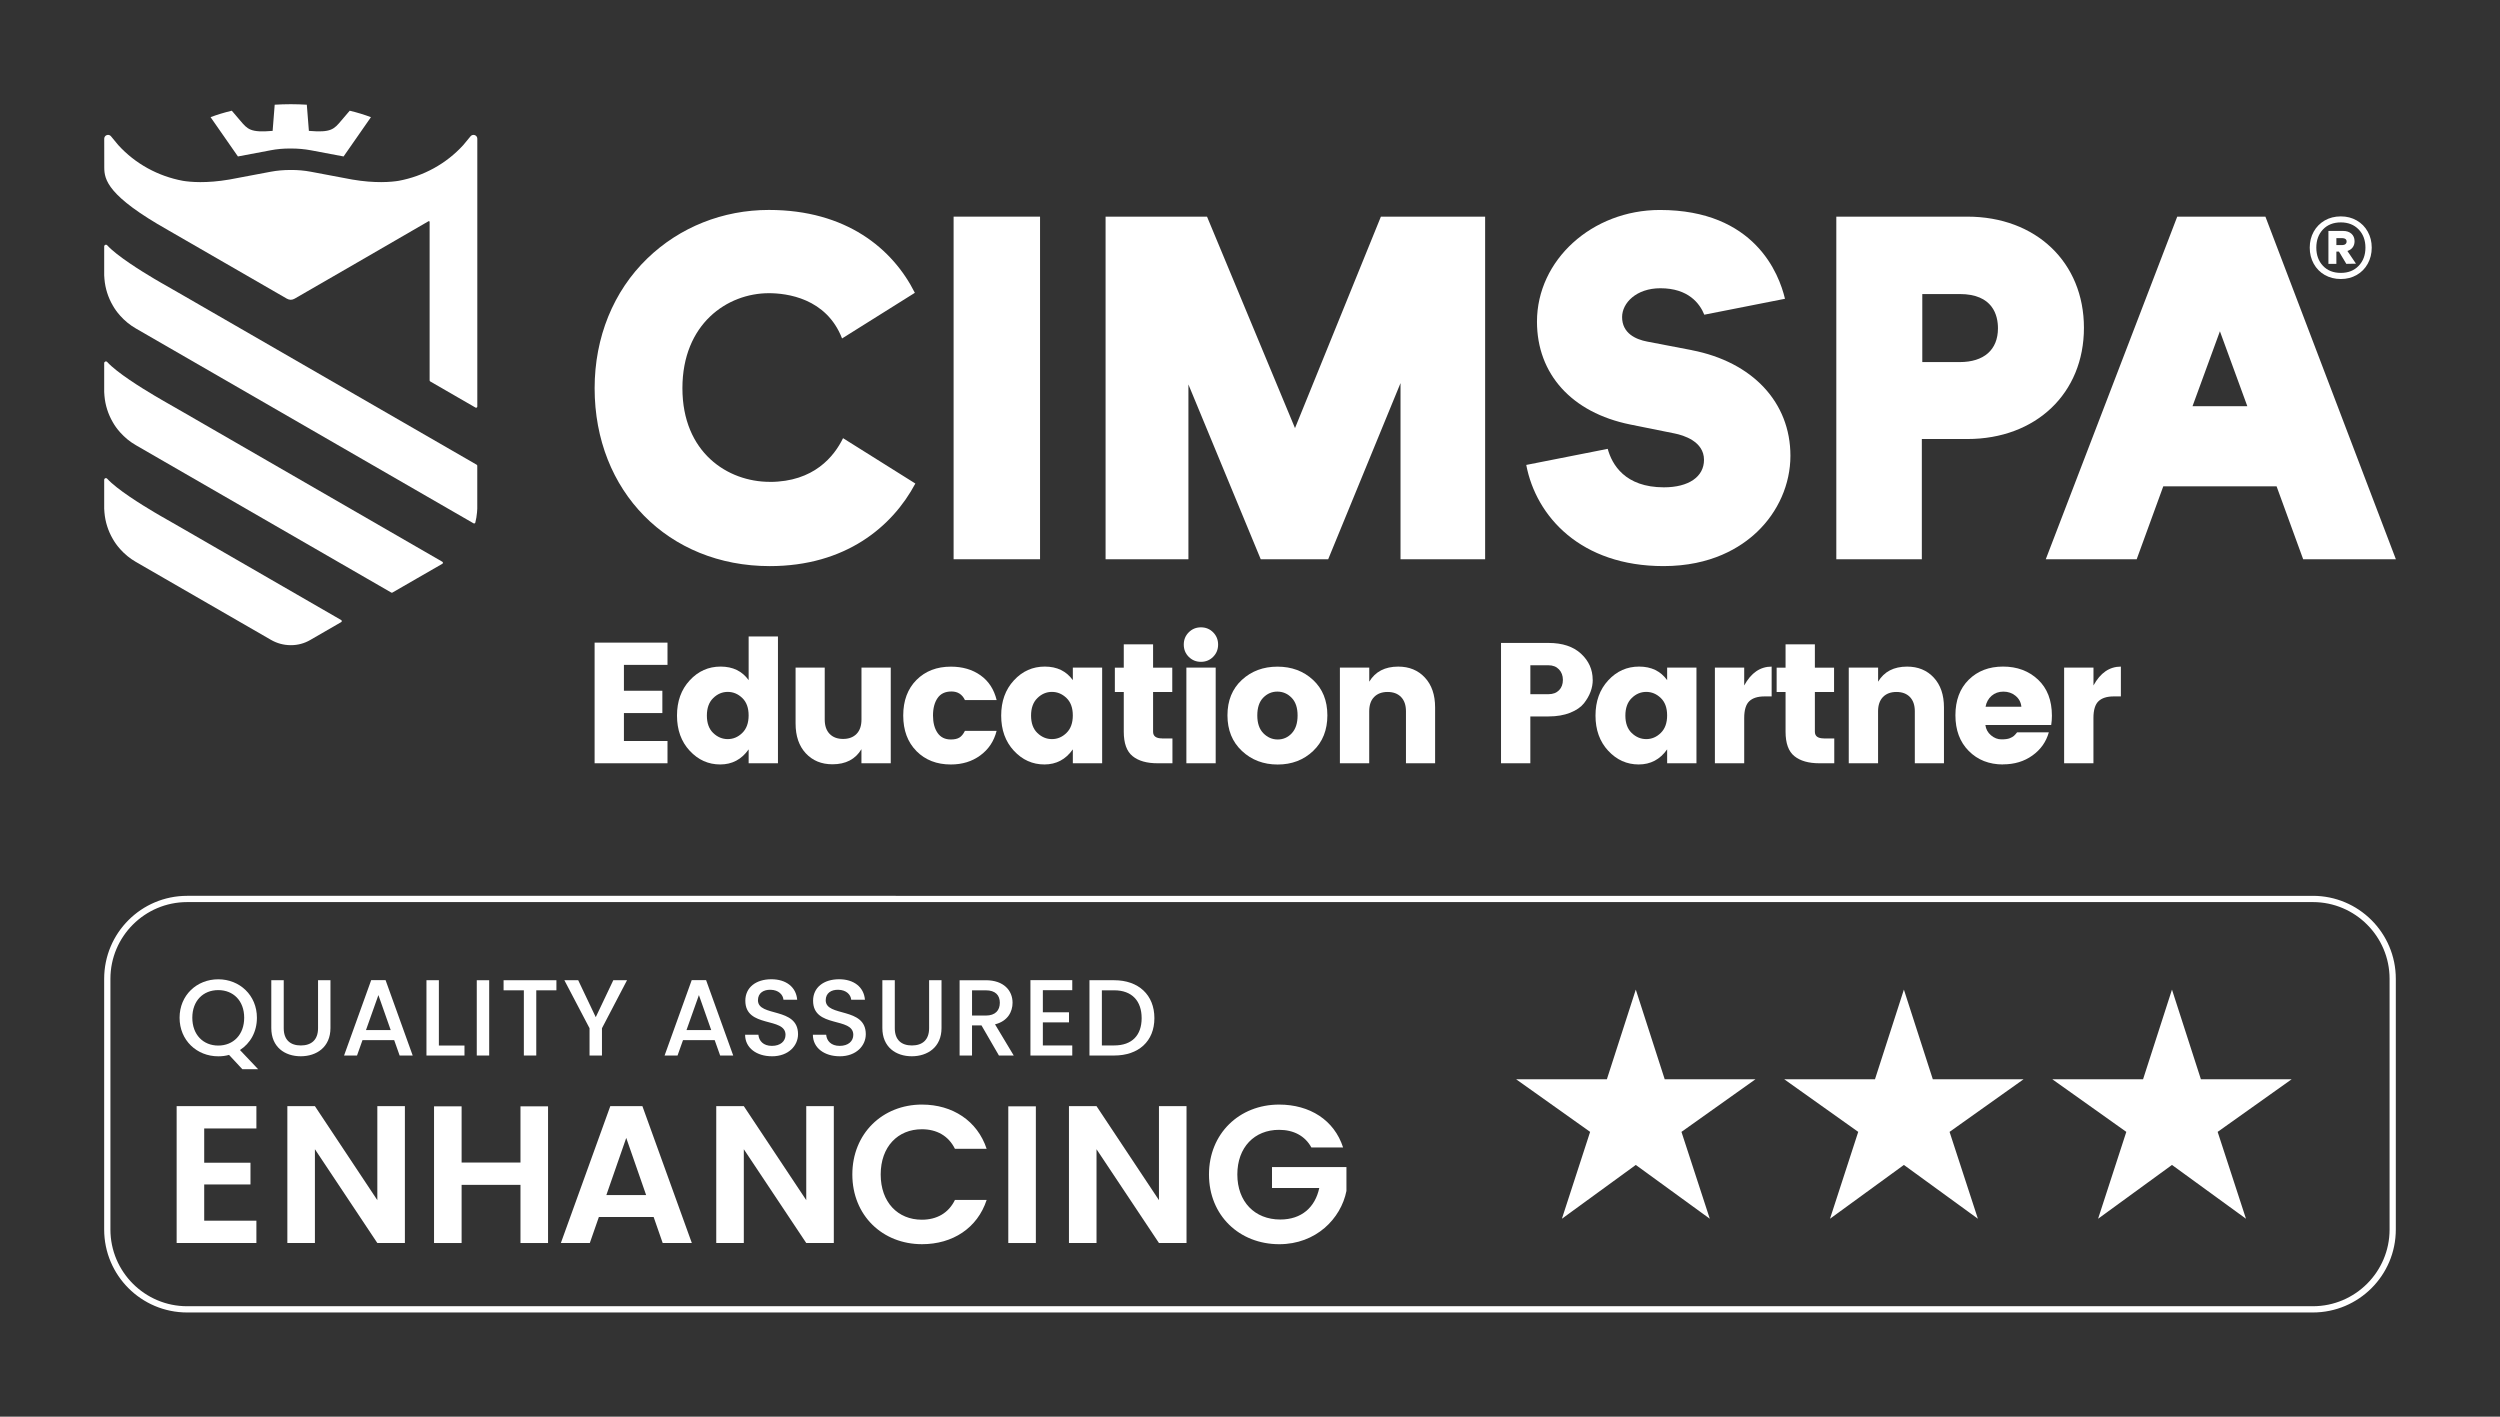 <?xml version="1.0" encoding="UTF-8"?> <svg xmlns="http://www.w3.org/2000/svg" viewBox="0 0 1200 680"><rect x="0" y="0" width="1200" height="680" fill="#333333" stroke="none"/><defs><style> .cls-1 { fill: #fff; stroke-width: 0px; } </style></defs><g id="Rounded_Frames" data-name="Rounded Frames"><path class="cls-1" d="m1110.18,433c20.3,0,36.82,16.52,36.82,36.82v120.35c0,20.3-16.52,36.82-36.82,36.82H89.82c-20.3,0-36.82-16.52-36.82-36.82v-120.35c0-20.3,16.52-36.82,36.82-36.82h1020.35m0-3H89.82c-21.99,0-39.82,17.83-39.82,39.82v120.35c0,21.99,17.83,39.82,39.82,39.82h1020.35c21.99,0,39.82-17.83,39.82-39.82v-120.35c0-21.99-17.83-39.82-39.82-39.82h0Z"></path></g><g id="Layer_1" data-name="Layer 1"><g><g><polygon class="cls-1" points="320.4 308.46 320.4 319.14 299.48 319.14 299.48 331.56 317.93 331.56 317.93 342.27 299.48 342.27 299.48 355.68 320.4 355.68 320.4 366.37 285.41 366.37 285.41 308.46 320.4 308.46 320.4 308.46"></polygon><path class="cls-1" d="m356.3,351.8c2.03-1.97,3.04-4.78,3.04-8.4s-1.01-6.41-3.04-8.36c-2.03-1.95-4.36-2.93-6.98-2.93s-4.96.98-6.98,2.97c-2.03,1.97-3.04,4.78-3.04,8.4s1.01,6.41,3.04,8.36,4.36,2.93,6.98,2.93,4.96-.98,6.98-2.97h0Zm-25.25,8.56c-4.06-4.38-6.09-10.01-6.09-16.88s2.03-12.5,6.09-16.89c4.06-4.42,9.01-6.63,14.85-6.63s10.33,2.17,13.45,6.51v-20.97h14.07v60.87h-14.07v-6.67c-3.4,4.84-7.96,7.24-13.65,7.24s-10.59-2.19-14.65-6.59h0Z"></path><path class="cls-1" d="m413.49,320.46h14.07v45.91h-14.07v-6.75c-2.91,4.84-7.54,7.24-13.91,7.24-5.27,0-9.53-1.75-12.8-5.27-3.26-3.5-4.9-8.28-4.9-14.31v-26.82h13.99v24.93c0,2.97.78,5.25,2.35,6.87s3.72,2.43,6.47,2.43,4.9-.82,6.47-2.43,2.35-3.92,2.35-6.87v-24.93h-.02Z"></path><path class="cls-1" d="m439.92,360.54c-4.26-4.28-6.37-9.99-6.37-17.11s2.13-12.82,6.37-17.07c4.26-4.26,9.75-6.37,16.5-6.37,5.59,0,10.35,1.39,14.23,4.16,3.9,2.77,6.47,6.73,7.74,11.88h-15.22c-1.31-2.75-3.46-4.12-6.47-4.12s-5.21,1.05-6.67,3.16c-1.45,2.11-2.19,4.9-2.19,8.36s.72,6.23,2.19,8.36c1.45,2.11,3.58,3.16,6.37,3.16,1.75,0,3.12-.3,4.12-.92.99-.6,1.87-1.67,2.63-3.2h15.22c-1.25,4.94-3.86,8.86-7.82,11.76-3.94,2.91-8.66,4.36-14.15,4.36-6.75,0-12.24-2.13-16.5-6.41h.02Z"></path><path class="cls-1" d="m511.91,351.8c2.03-1.97,3.04-4.78,3.04-8.4s-1.01-6.41-3.04-8.36-4.36-2.93-6.98-2.93-4.97.98-6.98,2.97c-2.03,1.97-3.04,4.78-3.04,8.4s1.01,6.41,3.04,8.36c2.03,1.95,4.36,2.93,6.98,2.93s4.96-.98,6.98-2.97h0Zm-25.25,8.56c-4.06-4.38-6.09-10.01-6.09-16.88s2.03-12.5,6.09-16.89c4.06-4.42,9.01-6.63,14.85-6.63s10.33,2.17,13.45,6.51v-6.01h14.07v45.91h-14.07v-6.67c-3.4,4.84-7.96,7.24-13.65,7.24s-10.59-2.19-14.65-6.59h0Z"></path><path class="cls-1" d="m557.76,354.45h5.01v11.92h-7.16c-5.15,0-9.15-1.13-11.96-3.42-2.83-2.27-4.24-6.19-4.24-11.72v-19.08h-4.28v-11.68h4.28v-11.18h14.07v11.18h9.21v11.68h-9.21v19.08c0,2.13,1.43,3.2,4.28,3.2h0v.02Z"></path><path class="cls-1" d="m569.46,366.37v-45.91h14.07v45.91h-14.07Zm12.84-51.08c-1.59,1.59-3.54,2.39-5.85,2.39s-4.26-.8-5.85-2.39c-1.59-1.59-2.39-3.56-2.39-5.89s.8-4.3,2.39-5.89c1.59-1.59,3.54-2.39,5.85-2.39s4.26.8,5.85,2.39c1.59,1.59,2.39,3.56,2.39,5.89s-.8,4.3-2.39,5.89h0Z"></path><path class="cls-1" d="m620.03,351.98c1.87-1.97,2.81-4.84,2.81-8.56s-.96-6.57-2.89-8.52c-1.91-1.95-4.2-2.93-6.83-2.93s-4.9.98-6.79,2.93c-1.89,1.95-2.83,4.78-2.83,8.52s.98,6.59,2.93,8.56c1.95,1.97,4.24,2.97,6.87,2.97s4.88-.99,6.75-2.97h-.02Zm-23.9,8.48c-4.64-4.34-6.95-10.03-6.95-17.11s2.31-12.74,6.91-16.99c4.62-4.26,10.31-6.37,17.11-6.37s12.5,2.13,17.07,6.37c4.58,4.26,6.87,9.91,6.87,16.99s-2.27,12.78-6.83,17.11c-4.56,4.34-10.23,6.51-17.03,6.51s-12.52-2.17-17.15-6.51h0Z"></path><path class="cls-1" d="m657.24,320.46v6.75c2.91-4.84,7.54-7.24,13.91-7.24,5.27,0,9.53,1.75,12.8,5.27,3.26,3.5,4.9,8.28,4.9,14.31v26.82h-13.99v-24.93c0-2.97-.78-5.25-2.35-6.87-1.57-1.61-3.72-2.43-6.47-2.43s-4.9.82-6.47,2.43-2.35,3.9-2.35,6.87v24.93h-14.07v-45.91h14.09Z"></path><path class="cls-1" d="m734.57,333.21h8.72c2.13,0,3.82-.64,5.05-1.89,1.23-1.25,1.85-2.93,1.85-4.97s-.64-3.74-1.89-5.05c-1.25-1.31-2.93-1.97-5.01-1.97h-8.72v13.91h0v-.02Zm29.95-6.91c0,3.9-1.39,7.64-4.2,11.26-1.49,1.87-3.68,3.38-6.63,4.56-2.95,1.17-6.41,1.77-10.41,1.77h-8.72v22.47h-14.07v-57.75h22.79c6.69,0,11.9,1.73,15.62,5.17,3.72,3.46,5.59,7.62,5.59,12.52h.02Z"></path><path class="cls-1" d="m797.18,351.8c2.03-1.97,3.04-4.78,3.04-8.4s-1.01-6.41-3.04-8.36-4.36-2.93-6.98-2.93-4.97.98-6.98,2.97c-2.03,1.97-3.04,4.78-3.04,8.4s1.01,6.41,3.04,8.36,4.36,2.93,6.98,2.93,4.96-.98,6.98-2.97h0Zm-25.25,8.56c-4.06-4.38-6.09-10.01-6.09-16.88s2.03-12.5,6.09-16.89c4.06-4.42,9.01-6.63,14.85-6.63s10.33,2.17,13.45,6.51v-6.01h14.07v45.91h-14.07v-6.67c-3.4,4.84-7.96,7.24-13.65,7.24s-10.59-2.19-14.65-6.59h0Z"></path><path class="cls-1" d="m837.22,320.46v8.56c3.28-6.03,7.68-9.05,13.17-9.05v14.31h-3.46c-3.24,0-5.67.78-7.28,2.31-1.61,1.53-2.43,4.22-2.43,8.06v21.71h-14.07v-45.91h14.07v.02Z"></path><path class="cls-1" d="m875.44,354.45h5.01v11.92h-7.16c-5.15,0-9.15-1.13-11.98-3.42-2.83-2.27-4.24-6.19-4.24-11.72v-19.08h-4.28v-11.68h4.28v-11.18h14.07v11.18h9.21v11.68h-9.21v19.08c0,2.13,1.43,3.2,4.28,3.2h0l.02.02Z"></path><path class="cls-1" d="m901.49,320.46v6.75c2.91-4.84,7.54-7.24,13.91-7.24,5.27,0,9.53,1.75,12.8,5.27,3.26,3.5,4.9,8.28,4.9,14.31v26.82h-13.99v-24.93c0-2.97-.78-5.25-2.35-6.87-1.55-1.61-3.72-2.43-6.47-2.43s-4.9.82-6.47,2.43c-1.55,1.61-2.35,3.9-2.35,6.87v24.93h-14.07v-45.91h14.09Z"></path><path class="cls-1" d="m967.48,333.99c-1.65-1.33-3.6-2.01-5.85-2.01s-4.14.68-5.67,2.01c-1.53,1.35-2.49,3.08-2.89,5.23h17.19c-.22-2.15-1.15-3.88-2.81-5.23h.02Zm-6.01,32.95c-6.69,0-12.18-2.15-16.46-6.47-4.28-4.3-6.41-10.03-6.41-17.15s2.13-12.82,6.37-17.03c4.26-4.22,9.75-6.33,16.5-6.33s12.34,2.09,16.78,6.25c4.44,4.18,6.67,9.95,6.67,17.35,0,1.59-.12,3.06-.34,4.44h-31.6c.28,2.03,1.17,3.68,2.73,4.97,1.53,1.29,3.2,1.93,4.97,1.93s3.1-.18,4-.54c.88-.36,1.51-.72,1.93-1.07s.96-.96,1.61-1.77h15.22c-1.31,4.62-3.94,8.32-7.9,11.14-3.94,2.83-8.64,4.24-14.07,4.24h0v.04Z"></path><path class="cls-1" d="m1004.87,320.46v8.56c3.28-6.03,7.68-9.05,13.15-9.05v14.31h-3.46c-3.24,0-5.67.78-7.28,2.31s-2.43,4.22-2.43,8.06v21.71h-14.07v-45.91h14.07l.02.02Z"></path></g><g><g><rect class="cls-1" x="457.73" y="103.99" width="41.49" height="164.45"></rect><polygon class="cls-1" points="621.6 205.5 579.37 103.99 530.68 103.99 530.68 268.46 570.44 268.46 570.44 184.54 605.16 268.46 637.52 268.46 672.25 183.89 672.25 268.46 712.86 268.46 712.86 103.99 662.83 103.99 621.6 205.5"></polygon><path class="cls-1" d="m1000.29,157.36c0-31.42-23.02-53.37-55.98-53.37h-62.88v164.45h41.05v-57.71h21.83c32.95,0,55.98-21.95,55.98-53.37Zm-59.64,16.44h-17.95v-32.66h17.95c16,0,18.37,10.29,18.37,16.44,0,10.31-6.71,16.22-18.37,16.22Z"></path><path class="cls-1" d="m1045.07,103.99l-63.1,164.45h43.64l12.76-35h54.39l12.76,35h44.5l-62.62-164.45h-42.31,0Zm7.34,90.98l13.15-35.96,13.15,35.96h-26.31Z"></path><path class="cls-1" d="m369.49,231.29c-20.2,0-41.93-14.07-41.93-44.95s21.51-45.61,41.51-45.61c8.38,0,27.58,2.25,35.12,21.73l34.94-21.91c-10.63-21.19-32.95-39.78-70.07-39.78-22.09,0-42.8,8.26-58.31,23.24-16.34,15.78-25.33,37.91-25.33,62.35,0,49.47,35.36,85.37,84.08,85.37,36.32,0,58.82-18.88,69.87-39.64l-34.71-21.77c-4.2,8.62-13.91,20.99-35.18,20.99v-.02Z"></path><path class="cls-1" d="m812.08,168.07l-21.39-4.1c-5.51-1.05-12.08-3.96-12.08-11.78,0-6.81,6.87-13.83,18.37-13.83,13.47,0,18.9,7.34,21.09,12.7l38.72-7.64c-2.81-11.9-14.49-42.63-60.04-42.63-32.54,0-59,24.04-59,53.59,0,25.21,16.72,43.68,44.69,49.37l21.41,4.32c4.24.86,14.07,3.78,14.07,12.66,0,8.14-7.38,13.19-19.24,13.19-18.75,0-24.93-11-26.98-18.47l-39.1,7.72c4.72,24.83,26.25,48.56,65.87,48.56,22.84,0,37.01-8.9,44.89-16.38,10.19-9.67,16.04-23,16.04-36.58,0-25.61-18.15-45.01-47.34-50.68l.02-.02Z"></path><path class="cls-1" d="m129.78,72.15c3.12-.6,6.31-.88,9.47-.86h.58c3.16,0,6.35.28,9.47.86l15.62,2.95,13.13-18.86c-3.12-1.17-6.53-2.23-10.19-3.1,0,0-3.52,4.1-4.06,4.76-3.52,4.18-4.92,5.83-15.54,4.92l-.99-12.56c-2.47-.14-4.97-.24-7.54-.24h-.34c-2.57,0-5.07.1-7.54.24l-.99,12.56c-10.63.92-12.02-.74-15.54-4.92-.54-.64-4.06-4.76-4.06-4.76-3.66.88-7.06,1.91-10.19,3.1l13.13,18.86,15.62-2.95h-.04Z"></path><path class="cls-1" d="m80.67,110.46l56.97,32.87c.66.36,1.21.52,1.87.56h.1c.66-.04,1.21-.18,1.87-.56,0,0,57.65-33.27,64.2-37.13.24-.14.54.04.54.32v76.06c0,.2.1.38.28.5l21.75,12.56c.38.22.86-.06.86-.5v-123.02h0v-5.55c0-.8-.5-1.49-1.25-1.73-.74-.24-1.57,0-2.05.64l-3.44,4.16c-8.2,9.01-19.14,14.94-31,17.15-3.56.58-11.28,1.29-22.37-.62l-19.72-3.72c-3.16-.6-6.37-.88-9.55-.86h-.32c-3.2,0-6.41.26-9.55.86l-19.72,3.72c-11.08,1.91-18.79,1.21-22.37.62-11.86-2.21-22.81-8.14-31-17.15l-3.44-4.16c-.48-.64-1.29-.9-2.05-.64-.76.24-1.25.96-1.25,1.73.02,5.23.02,9.71.02,13.83,0,5.85,1.63,13.73,30.65,30.07Z"></path><path class="cls-1" d="m77.66,135.93l-2.85-1.67c-.26-.14-.5-.3-.76-.44-6.25-3.7-17.97-11-22.57-16.06-.52-.6-1.47-.24-1.47.54v13.85s0,.66.12,1.77c.38,4.54,1.77,8.86,4,12.7.9,1.59,2.01,3.18,3.36,4.68.04.04.06.08.1.12s.06.08.1.12c2.13,2.39,4.64,4.46,7.5,6.11l13.75,7.94,148.37,85.61c.32.18.74,0,.84-.34.4-1.59.68-3.22.82-4.9.12-1.11.12-1.77.12-1.77v-20.62c0-.2-.1-.38-.28-.5l-141.09-81.39c-3.48-1.95-6.83-3.88-10.07-5.77v.02Z"></path><path class="cls-1" d="m77.66,191.95l-2.85-1.67c-.26-.14-.5-.3-.76-.44-6.25-3.7-17.97-11-22.57-16.06-.52-.6-1.47-.24-1.47.54v13.85s0,.66.12,1.77c.38,4.54,1.77,8.86,4,12.7.9,1.59,2.01,3.18,3.36,4.68.04.04.06.08.1.12s.06.08.1.12c2.13,2.39,4.64,4.46,7.5,6.11l13.75,7.94,108.87,62.82c.18.1.4.1.56,0l11.8-6.81h0l12.16-7c.38-.22.38-.76,0-.98l-124.61-71.92c-3.48-1.95-6.83-3.88-10.07-5.77Z"></path><path class="cls-1" d="m77.66,247.98l-2.85-1.67c-.26-.14-.5-.3-.76-.44-6.25-3.7-17.97-11-22.57-16.06-.52-.6-1.47-.26-1.47.54v13.85s0,.66.12,1.77c.38,4.54,1.77,8.86,4,12.7.9,1.59,2.01,3.18,3.36,4.68.04.04.06.08.1.12s.06.08.1.12c2.13,2.39,4.64,4.46,7.5,6.11l13.75,7.94,51.16,29.51c2.87,1.65,6.11,2.53,9.43,2.53h.2c3.2,0,6.35-.84,9.13-2.45l14.92-8.62c.38-.22.38-.76,0-.98l-76.06-43.9c-3.48-1.95-6.83-3.88-10.07-5.77l-.02.02Z"></path></g><path class="cls-1" d="m1131.23,105.82c2.25,1.29,4.02,3.08,5.29,5.37,1.27,2.29,1.91,4.84,1.91,7.68s-.64,5.41-1.91,7.72c-1.27,2.31-3.04,4.1-5.29,5.39-2.25,1.29-4.8,1.95-7.64,1.95s-5.45-.66-7.72-1.95c-2.25-1.29-4.02-3.1-5.29-5.39-1.27-2.31-1.91-4.88-1.91-7.72s.64-5.39,1.91-7.68c1.27-2.27,3.04-4.06,5.29-5.37,2.25-1.29,4.82-1.95,7.72-1.95s5.39.66,7.64,1.95Zm.92,21.79c2.17-2.25,3.26-5.17,3.26-8.74s-1.09-6.49-3.26-8.74c-2.17-2.25-5.03-3.38-8.56-3.38s-6.43,1.13-8.56,3.38c-2.13,2.25-3.2,5.17-3.2,8.74s1.07,6.49,3.2,8.74c2.13,2.25,4.97,3.38,8.56,3.38s6.39-1.13,8.56-3.38Zm-2.87-8.86c-.62.82-1.45,1.37-2.53,1.73l4.12,6.09-4.64.08-3.52-5.87h-1.25v5.87h-3.82v-15.8h7.04c1.67,0,3,.44,4,1.33.99.88,1.51,2.09,1.51,3.6,0,1.17-.3,2.17-.92,2.98v-.02Zm-7.82-1.13h3c.54,0,.99-.14,1.35-.44s.56-.72.56-1.25-.18-.94-.56-1.21c-.36-.26-.82-.4-1.35-.4h-3v3.3Z"></path></g></g><path class="cls-1" d="m913.87,559.17l35.52,25.83-13.6-41.7,35.52-25.25h-43.56l-13.88-43.04-13.88,43.04h-43.56l35.52,25.25-13.55,41.7,35.47-25.83Z"></path><path class="cls-1" d="m1042.55,559.17l35.52,25.83-13.6-41.7,35.52-25.25h-43.56l-13.88-43.04-13.88,43.04h-43.56l35.52,25.25-13.55,41.7,35.47-25.83Z"></path><path class="cls-1" d="m785.18,559.17l35.52,25.83-13.6-41.7,35.52-25.25h-43.56l-13.88-43.04-13.88,43.04h-43.56l35.52,25.25-13.55,41.7,35.47-25.83Z"></path><g><path class="cls-1" d="m123.07,541.66h-25.05v16.45h22.21v10.43h-22.21v17.39h25.05v10.71h-38.28v-65.7h38.28v10.72Z"></path><path class="cls-1" d="m194.35,530.95v65.7h-13.23l-29.96-45.02v45.02h-13.23v-65.7h13.23l29.96,45.12v-45.12h13.23Z"></path><path class="cls-1" d="m249.83,568.73h-28.26v27.92h-13.23v-65.61h13.23v26.98h28.26v-26.98h13.23v65.61h-13.23v-27.92Z"></path><path class="cls-1" d="m313.74,584.15h-26.28l-4.35,12.5h-13.9l23.73-65.7h15.41l23.73,65.7h-13.99l-4.35-12.5Zm-13.14-37.97l-9.55,27.45h19.09l-9.55-27.45Z"></path><path class="cls-1" d="m400.23,530.95v65.7h-13.23l-29.97-45.02v45.02h-13.23v-65.7h13.23l29.97,45.12v-45.12h13.23Z"></path><path class="cls-1" d="m442.58,530.2c14.65,0,26.56,7.8,31.01,21.24h-15.22c-3.12-6.3-8.79-9.4-15.88-9.4-11.53,0-19.76,8.37-19.76,21.71s8.22,21.71,19.76,21.71c7.09,0,12.76-3.1,15.88-9.49h15.22c-4.44,13.54-16.35,21.24-31.01,21.24-19,0-33.46-13.82-33.46-33.46s14.46-33.56,33.46-33.56Z"></path><path class="cls-1" d="m483.98,531.04h13.23v65.61h-13.23v-65.61Z"></path><path class="cls-1" d="m569.53,530.95v65.7h-13.23l-29.97-45.02v45.02h-13.23v-65.7h13.23l29.97,45.12v-45.12h13.23Z"></path><path class="cls-1" d="m644.68,550.78h-15.22c-3.02-5.55-8.51-8.46-15.5-8.46-11.82,0-20.04,8.37-20.04,21.43s8.32,21.62,20.61,21.62c10.21,0,16.73-5.83,18.72-15.13h-22.69v-10.06h35.73v11.47c-2.65,13.35-14.65,25.57-32.23,25.57-19.19,0-33.75-13.82-33.75-33.46s14.56-33.56,33.65-33.56c14.75,0,26.47,7.43,30.72,20.58Z"></path></g><g><path class="cls-1" d="m115.17,504l8.73,9.21h-7.58l-6.38-6.86c-1.62.47-3.35.68-5.18.68-10.25,0-18.56-7.64-18.56-18.51s8.31-18.46,18.56-18.46,18.56,7.64,18.56,18.46c0,6.81-3.19,12.32-8.16,15.5Zm-10.41-2.13c7.22,0,12.45-5.2,12.45-13.36s-5.23-13.26-12.45-13.26-12.45,5.1-12.45,13.26,5.23,13.36,12.45,13.36Z"></path><path class="cls-1" d="m130.23,470.51h5.96v23.04c0,5.62,3.19,8.27,8.21,8.27s8.26-2.65,8.26-8.27v-23.04h5.96v22.93c0,9.2-6.69,13.57-14.28,13.57s-14.12-4.37-14.12-13.57v-22.93Z"></path><path class="cls-1" d="m189.21,499.27h-15.22l-2.62,7.38h-6.22l13.02-36.19h6.9l13.02,36.19h-6.27l-2.61-7.38Zm-7.58-21.63l-5.96,16.8h11.87l-5.91-16.8Z"></path><path class="cls-1" d="m210.66,470.51v31.36h12.29v4.78h-18.25v-36.14h5.96Z"></path><path class="cls-1" d="m228.85,470.51h5.96v36.14h-5.96v-36.14Z"></path><path class="cls-1" d="m241.72,470.51h25.36v4.84h-9.67v31.3h-5.96v-31.3h-9.73v-4.84Z"></path><path class="cls-1" d="m270.9,470.51h6.64l8.42,17.73,8.42-17.73h6.59l-12.03,23.04v13.1h-5.96v-13.1l-12.08-23.04Z"></path><path class="cls-1" d="m343.06,499.27h-15.22l-2.62,7.38h-6.22l13.02-36.19h6.9l13.02,36.19h-6.27l-2.62-7.38Zm-7.58-21.63l-5.96,16.8h11.87l-5.91-16.8Z"></path><path class="cls-1" d="m370.51,507.01c-7.27,0-12.86-3.95-12.86-10.35h6.38c.26,2.96,2.35,5.36,6.48,5.36s6.54-2.24,6.54-5.3c0-8.74-19.29-3.07-19.29-16.38,0-6.34,5.07-10.3,12.5-10.3,6.96,0,11.87,3.64,12.39,9.83h-6.59c-.21-2.44-2.35-4.68-6.12-4.78-3.45-.1-6.12,1.56-6.12,5.04,0,8.16,19.24,3.07,19.24,16.28,0,5.41-4.45,10.61-12.55,10.61Z"></path><path class="cls-1" d="m403.04,507.01c-7.27,0-12.86-3.95-12.86-10.35h6.38c.26,2.96,2.35,5.36,6.48,5.36s6.54-2.24,6.54-5.3c0-8.74-19.3-3.07-19.3-16.38,0-6.34,5.07-10.3,12.5-10.3,6.96,0,11.87,3.64,12.39,9.83h-6.59c-.21-2.44-2.35-4.68-6.12-4.78-3.45-.1-6.12,1.56-6.12,5.04,0,8.16,19.24,3.07,19.24,16.28,0,5.41-4.44,10.61-12.55,10.61Z"></path><path class="cls-1" d="m423.54,470.51h5.96v23.04c0,5.62,3.19,8.27,8.21,8.27s8.26-2.65,8.26-8.27v-23.04h5.96v22.93c0,9.2-6.69,13.57-14.28,13.57s-14.12-4.37-14.12-13.57v-22.93Z"></path><path class="cls-1" d="m473.17,470.51c8.63,0,12.86,4.94,12.86,10.82,0,4.26-2.3,8.84-8.42,10.35l8.99,14.98h-7.11l-8.37-14.46h-4.55v14.46h-5.96v-36.14h12.55Zm0,4.84h-6.59v12.12h6.59c4.65,0,6.75-2.55,6.75-6.14s-2.09-5.98-6.75-5.98Z"></path><path class="cls-1" d="m514.69,475.29h-14.12v10.61h12.55v4.84h-12.55v11.08h14.12v4.84h-20.08v-36.19h20.08v4.84Z"></path><path class="cls-1" d="m554.11,488.71c0,11.13-7.63,17.94-19.3,17.94h-11.87v-36.14h11.87c11.66,0,19.3,7.02,19.3,18.2Zm-19.3,13.1c8.58,0,13.18-4.89,13.18-13.1s-4.6-13.36-13.18-13.36h-5.91v26.47h5.91Z"></path></g></g></svg> 